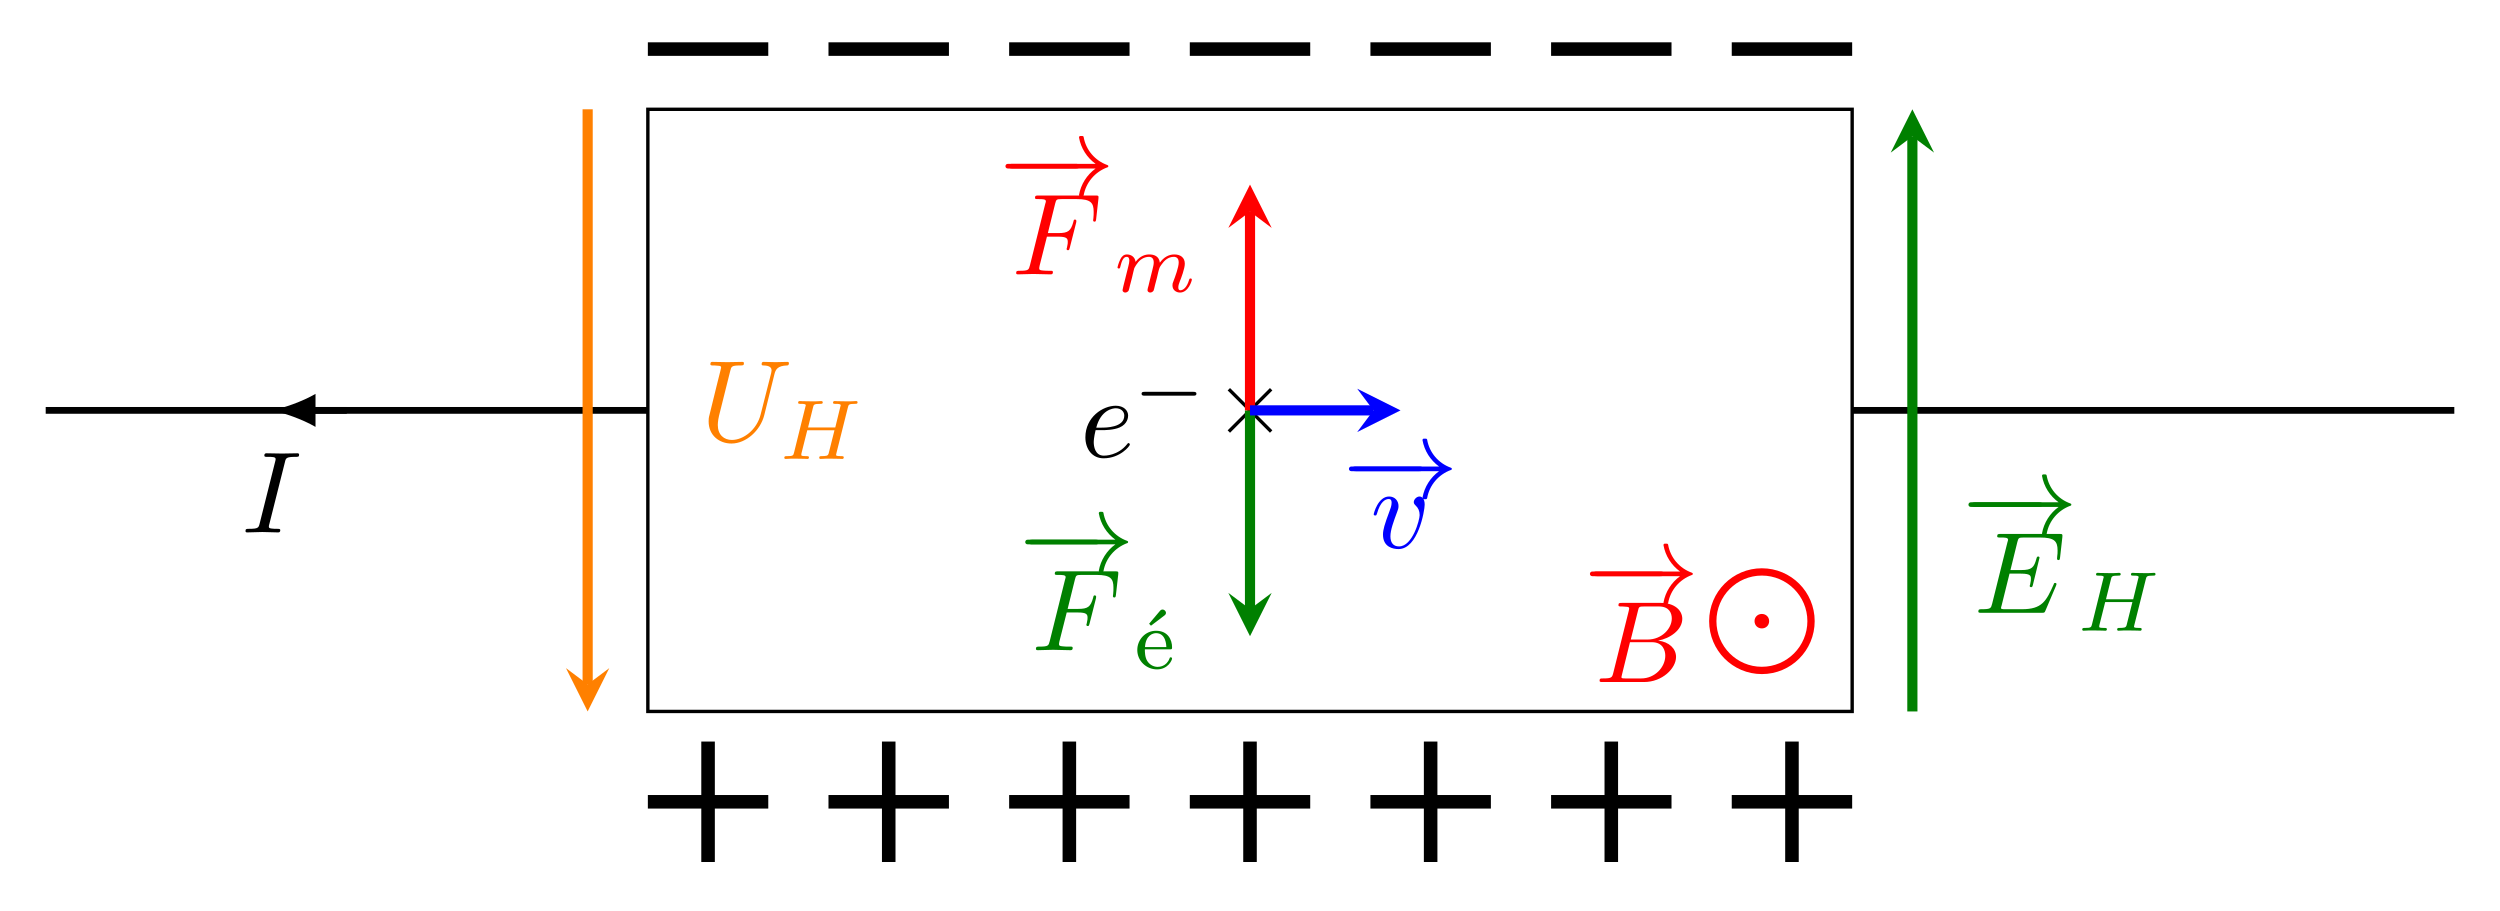 <?xml version="1.0" encoding="UTF-8"?>
<svg xmlns="http://www.w3.org/2000/svg" xmlns:xlink="http://www.w3.org/1999/xlink" width="294.224pt" height="107.226pt" viewBox="0 0 294.224 107.226" version="1.1">
<defs>
<g>
<symbol overflow="visible" id="glyph0-0">
<path style="stroke:none;" d=""/>
</symbol>
<symbol overflow="visible" id="glyph0-1">
<path style="stroke:none;" d="M 4.562 -0.266 C 4.562 -0.422 4.453 -0.422 4.141 -0.422 C 3.906 -0.422 3.828 -0.422 3.562 -0.453 C 3.281 -0.484 3.219 -0.531 3.219 -0.688 C 3.219 -0.797 3.25 -0.906 3.281 -1 L 5.109 -8.266 C 5.219 -8.75 5.266 -8.891 6.344 -8.891 C 6.672 -8.891 6.781 -8.891 6.781 -9.156 C 6.781 -9.312 6.625 -9.312 6.578 -9.312 L 4.781 -9.281 L 2.953 -9.312 C 2.859 -9.312 2.688 -9.312 2.688 -9.047 C 2.688 -8.891 2.812 -8.891 3.062 -8.891 C 3.641 -8.891 4.016 -8.891 4.016 -8.641 C 4.016 -8.562 4.016 -8.531 3.984 -8.422 L 2.141 -1.062 C 2.016 -0.562 1.984 -0.422 0.906 -0.422 C 0.594 -0.422 0.469 -0.422 0.469 -0.156 C 0.469 0 0.625 0 0.672 0 L 2.453 -0.047 L 4.281 0 C 4.391 0 4.562 0 4.562 -0.266 Z M 4.562 -0.266 "/>
</symbol>
<symbol overflow="visible" id="glyph0-2">
<path style="stroke:none;" d="M 5.859 -1.453 C 5.859 -1.547 5.781 -1.641 5.703 -1.641 C 5.641 -1.641 5.609 -1.609 5.531 -1.5 C 4.453 -0.156 2.953 -0.156 2.797 -0.156 C 1.734 -0.156 1.609 -1.297 1.609 -1.734 C 1.609 -1.891 1.625 -2.312 1.828 -3.156 L 2.547 -3.156 C 2.953 -3.156 3.953 -3.172 4.641 -3.469 C 5.594 -3.875 5.656 -4.672 5.656 -4.875 C 5.656 -5.469 5.141 -6.031 4.203 -6.031 C 2.688 -6.031 0.625 -4.703 0.625 -2.312 C 0.625 -0.922 1.438 0.156 2.766 0.156 C 4.719 0.156 5.859 -1.297 5.859 -1.453 Z M 5.203 -4.875 C 5.203 -3.453 3.031 -3.453 2.469 -3.453 L 1.906 -3.453 C 2.438 -5.531 3.844 -5.734 4.203 -5.734 C 4.844 -5.734 5.203 -5.328 5.203 -4.875 Z M 5.203 -4.875 "/>
</symbol>
<symbol overflow="visible" id="glyph0-3">
<path style="stroke:none;" d="M 9.938 -6.547 L 10.203 -8.906 C 10.25 -9.281 10.172 -9.281 9.828 -9.281 L 3.156 -9.281 C 2.875 -9.281 2.734 -9.281 2.734 -9 C 2.734 -8.859 2.859 -8.859 3.125 -8.859 C 3.625 -8.859 4.016 -8.859 4.016 -8.609 C 4.016 -8.547 4.016 -8.531 3.938 -8.281 L 2.141 -1.062 C 2 -0.531 1.984 -0.422 0.906 -0.422 C 0.672 -0.422 0.516 -0.422 0.516 -0.156 C 0.516 0 0.688 0 0.719 0 L 2.531 -0.047 L 4.562 0 C 4.672 0 4.844 0 4.844 -0.266 C 4.844 -0.375 4.766 -0.406 4.766 -0.406 C 4.719 -0.422 4.688 -0.422 4.375 -0.422 C 4.078 -0.422 4.016 -0.422 3.672 -0.453 C 3.281 -0.484 3.234 -0.547 3.234 -0.719 C 3.234 -0.719 3.234 -0.828 3.281 -1.031 L 4.141 -4.438 L 5.453 -4.438 C 6.484 -4.438 6.594 -4.219 6.594 -3.812 C 6.594 -3.719 6.594 -3.562 6.5 -3.156 C 6.469 -3.078 6.453 -3 6.453 -3 C 6.453 -2.891 6.531 -2.844 6.609 -2.844 C 6.75 -2.844 6.75 -2.875 6.828 -3.125 L 7.578 -6.078 C 7.609 -6.234 7.609 -6.266 7.609 -6.297 C 7.609 -6.297 7.578 -6.453 7.453 -6.453 C 7.312 -6.453 7.297 -6.391 7.25 -6.172 C 6.953 -5.109 6.641 -4.859 5.484 -4.859 L 4.25 -4.859 L 5.109 -8.328 C 5.234 -8.797 5.25 -8.859 5.859 -8.859 L 7.656 -8.859 C 9.328 -8.859 9.641 -8.406 9.641 -7.359 C 9.641 -7.031 9.641 -6.984 9.609 -6.609 C 9.578 -6.438 9.578 -6.406 9.578 -6.375 C 9.578 -6.297 9.609 -6.203 9.734 -6.203 C 9.891 -6.203 9.906 -6.281 9.938 -6.547 Z M 9.938 -6.547 "/>
</symbol>
<symbol overflow="visible" id="glyph0-4">
<path style="stroke:none;" d="M 6.391 -5.078 C 6.391 -5.812 6.031 -6.031 5.781 -6.031 C 5.438 -6.031 5.109 -5.672 5.109 -5.375 C 5.109 -5.203 5.188 -5.109 5.328 -4.969 C 5.625 -4.688 5.797 -4.344 5.797 -3.844 C 5.797 -3.281 4.969 -0.156 3.375 -0.156 C 2.672 -0.156 2.359 -0.625 2.359 -1.344 C 2.359 -2.094 2.734 -3.094 3.156 -4.234 C 3.25 -4.453 3.312 -4.656 3.312 -4.906 C 3.312 -5.531 2.875 -6.031 2.203 -6.031 C 0.906 -6.031 0.391 -4.047 0.391 -3.922 C 0.391 -3.797 0.562 -3.797 0.562 -3.797 C 0.703 -3.797 0.703 -3.812 0.781 -4.031 C 1.172 -5.422 1.766 -5.734 2.156 -5.734 C 2.266 -5.734 2.5 -5.734 2.5 -5.297 C 2.5 -4.953 2.359 -4.578 2.266 -4.344 C 1.672 -2.75 1.484 -2.125 1.484 -1.547 C 1.484 -0.062 2.688 0.156 3.312 0.156 C 5.609 0.156 6.391 -4.359 6.391 -5.078 Z M 6.391 -5.078 "/>
</symbol>
<symbol overflow="visible" id="glyph0-5">
<path style="stroke:none;" d="M 10.359 -9.172 C 10.359 -9.172 10.359 -9.312 10.188 -9.312 C 9.734 -9.312 9.266 -9.281 8.797 -9.281 C 8.328 -9.281 7.828 -9.312 7.375 -9.312 C 7.297 -9.312 7.141 -9.312 7.141 -9.047 C 7.141 -8.891 7.266 -8.891 7.375 -8.891 C 8.156 -8.875 8.312 -8.594 8.312 -8.297 C 8.312 -8.25 8.281 -8.047 8.266 -8 L 7.031 -3.141 C 6.578 -1.312 5 -0.125 3.641 -0.125 C 2.719 -0.125 1.984 -0.719 1.984 -1.891 C 1.984 -1.891 1.984 -2.359 2.125 -2.953 L 3.453 -8.266 C 3.578 -8.75 3.594 -8.891 4.594 -8.891 C 4.953 -8.891 5.062 -8.891 5.062 -9.172 C 5.062 -9.312 4.906 -9.312 4.875 -9.312 L 3.125 -9.281 L 1.359 -9.312 C 1.25 -9.312 1.109 -9.312 1.109 -9.047 C 1.109 -8.891 1.234 -8.891 1.484 -8.891 C 1.484 -8.891 1.766 -8.891 2 -8.859 C 2.25 -8.844 2.375 -8.828 2.375 -8.641 C 2.375 -8.562 2.219 -8 2.141 -7.672 L 1.844 -6.484 L 1.016 -3.109 C 0.906 -2.734 0.906 -2.531 0.906 -2.312 C 0.906 -0.656 2.156 0.297 3.594 0.297 C 5.312 0.297 7 -1.234 7.453 -3.047 L 8.656 -7.891 C 8.797 -8.438 9.047 -8.859 10.141 -8.891 C 10.203 -8.891 10.359 -8.906 10.359 -9.172 Z M 10.359 -9.172 "/>
</symbol>
<symbol overflow="visible" id="glyph0-6">
<path style="stroke:none;" d="M 9.719 -3.375 C 9.719 -3.375 9.719 -3.516 9.562 -3.516 C 9.438 -3.516 9.406 -3.438 9.391 -3.359 C 8.5 -1.344 8 -0.422 5.656 -0.422 L 3.672 -0.422 C 3.484 -0.422 3.453 -0.422 3.375 -0.438 C 3.234 -0.453 3.188 -0.469 3.188 -0.578 C 3.188 -0.609 3.188 -0.641 3.266 -0.891 L 4.188 -4.609 L 5.531 -4.609 C 6.703 -4.609 6.703 -4.328 6.703 -3.984 C 6.703 -3.891 6.703 -3.719 6.609 -3.312 C 6.578 -3.25 6.562 -3.203 6.562 -3.172 C 6.562 -3.094 6.609 -3.016 6.734 -3.016 C 6.844 -3.016 6.891 -3.078 6.938 -3.281 L 7.719 -6.484 C 7.719 -6.562 7.656 -6.625 7.562 -6.625 C 7.438 -6.625 7.406 -6.547 7.359 -6.391 C 7.078 -5.344 6.828 -5.031 5.578 -5.031 L 4.297 -5.031 L 5.109 -8.328 C 5.234 -8.797 5.25 -8.859 5.859 -8.859 L 7.781 -8.859 C 9.438 -8.859 9.844 -8.453 9.844 -7.344 C 9.844 -7.016 9.844 -6.984 9.797 -6.609 C 9.797 -6.531 9.781 -6.438 9.781 -6.375 C 9.781 -6.297 9.828 -6.203 9.938 -6.203 C 10.094 -6.203 10.109 -6.281 10.141 -6.547 L 10.406 -8.906 C 10.453 -9.281 10.375 -9.281 10.047 -9.281 L 3.156 -9.281 C 2.875 -9.281 2.734 -9.281 2.734 -9 C 2.734 -8.859 2.859 -8.859 3.125 -8.859 C 3.625 -8.859 4.016 -8.859 4.016 -8.609 C 4.016 -8.547 4.016 -8.531 3.938 -8.281 L 2.141 -1.062 C 2 -0.531 1.984 -0.422 0.906 -0.422 C 0.672 -0.422 0.516 -0.422 0.516 -0.156 C 0.516 0 0.641 0 0.906 0 L 7.984 0 C 8.297 0 8.312 -0.016 8.406 -0.234 L 9.656 -3.172 C 9.688 -3.25 9.719 -3.375 9.719 -3.375 Z M 9.719 -3.375 "/>
</symbol>
<symbol overflow="visible" id="glyph0-7">
<path style="stroke:none;" d="M 9.578 -2.953 C 9.578 -3.922 8.781 -4.719 7.469 -4.875 C 8.875 -5.125 10.312 -6.141 10.312 -7.438 C 10.312 -8.438 9.406 -9.312 7.781 -9.312 L 3.188 -9.312 C 2.938 -9.312 2.797 -9.312 2.797 -9.047 C 2.797 -8.891 2.922 -8.891 3.172 -8.891 C 3.172 -8.891 3.469 -8.891 3.703 -8.859 C 3.938 -8.844 4.062 -8.828 4.062 -8.641 C 4.062 -8.594 4.047 -8.547 4.016 -8.391 L 2.188 -1.062 C 2.047 -0.531 2.016 -0.422 0.938 -0.422 C 0.703 -0.422 0.578 -0.422 0.578 -0.156 C 0.578 0 0.703 0 0.938 0 L 5.812 0 C 7.969 0 9.578 -1.609 9.578 -2.953 Z M 9.078 -7.484 C 9.078 -6.281 7.891 -5 6.234 -5 L 4.25 -5 L 5.094 -8.375 C 5.203 -8.859 5.234 -8.891 5.828 -8.891 L 7.578 -8.891 C 8.781 -8.891 9.078 -8.094 9.078 -7.484 Z M 8.312 -3.094 C 8.312 -1.75 7.094 -0.422 5.484 -0.422 L 3.625 -0.422 C 3.438 -0.422 3.406 -0.422 3.328 -0.438 C 3.188 -0.453 3.156 -0.469 3.156 -0.578 C 3.156 -0.609 3.156 -0.641 3.219 -0.891 L 4.156 -4.688 L 6.734 -4.688 C 8.047 -4.688 8.312 -3.688 8.312 -3.094 Z M 8.312 -3.094 "/>
</symbol>
<symbol overflow="visible" id="glyph1-0">
<path style="stroke:none;" d=""/>
</symbol>
<symbol overflow="visible" id="glyph1-1">
<path style="stroke:none;" d="M 7.344 -2.5 C 7.344 -2.719 7.125 -2.719 6.984 -2.719 L 1.25 -2.719 C 1.109 -2.719 0.891 -2.719 0.891 -2.5 C 0.891 -2.266 1.109 -2.266 1.25 -2.266 L 6.984 -2.266 C 7.125 -2.266 7.344 -2.266 7.344 -2.5 Z M 7.344 -2.5 "/>
</symbol>
<symbol overflow="visible" id="glyph2-0">
<path style="stroke:none;" d=""/>
</symbol>
<symbol overflow="visible" id="glyph2-1">
<path style="stroke:none;" d="M 9.469 -3.406 C 9.469 -3.688 9.203 -3.688 9.016 -3.688 L 1.578 -3.688 C 1.391 -3.688 1.125 -3.688 1.125 -3.406 C 1.125 -3.141 1.391 -3.141 1.578 -3.141 L 9.016 -3.141 C 9.203 -3.141 9.469 -3.141 9.469 -3.406 Z M 9.469 -3.406 "/>
</symbol>
<symbol overflow="visible" id="glyph2-2">
<path style="stroke:none;" d="M 12.859 -3.406 C 12.859 -3.484 12.812 -3.531 12.75 -3.547 C 11.297 -4.062 10.219 -5.312 9.953 -6.844 C 9.938 -6.922 9.875 -6.969 9.812 -6.969 L 9.562 -6.969 C 9.484 -6.969 9.406 -6.906 9.406 -6.797 C 9.625 -5.531 10.344 -4.422 11.359 -3.688 L 1.031 -3.688 C 0.844 -3.688 0.75 -3.547 0.75 -3.406 C 0.75 -3.281 0.844 -3.141 1.031 -3.141 L 11.359 -3.141 C 10.344 -2.406 9.625 -1.281 9.406 -0.031 C 9.406 0.078 9.484 0.156 9.562 0.156 L 9.812 0.156 C 9.875 0.156 9.938 0.094 9.953 0.031 C 10.219 -1.5 11.297 -2.75 12.75 -3.281 C 12.812 -3.281 12.859 -3.344 12.859 -3.406 Z M 12.859 -3.406 "/>
</symbol>
<symbol overflow="visible" id="glyph3-0">
<path style="stroke:none;" d=""/>
</symbol>
<symbol overflow="visible" id="glyph3-1">
<path style="stroke:none;" d="M 4.391 -1.203 C 4.391 -1.234 4.359 -1.328 4.234 -1.328 C 4.125 -1.328 4.109 -1.266 4.094 -1.203 C 3.734 -0.234 2.875 -0.203 2.688 -0.203 C 2.25 -0.203 1.781 -0.422 1.484 -0.875 C 1.188 -1.328 1.188 -1.969 1.188 -2.266 L 4.109 -2.266 C 4.344 -2.266 4.391 -2.266 4.391 -2.5 C 4.391 -3.391 3.906 -4.453 2.5 -4.453 C 1.266 -4.453 0.297 -3.422 0.297 -2.188 C 0.297 -0.891 1.375 0.094 2.625 0.094 C 3.891 0.094 4.391 -0.969 4.391 -1.203 Z M 3.719 -2.531 L 1.203 -2.531 C 1.281 -3.922 2.141 -4.172 2.5 -4.172 C 3.672 -4.172 3.703 -2.766 3.719 -2.531 Z M 3.672 -6.562 C 3.672 -6.781 3.453 -6.953 3.281 -6.953 C 3.234 -6.953 3.094 -6.953 2.969 -6.797 L 1.688 -5.281 L 1.906 -5.047 L 3.469 -6.234 C 3.578 -6.312 3.672 -6.406 3.672 -6.562 Z M 3.672 -6.562 "/>
</symbol>
<symbol overflow="visible" id="glyph4-0">
<path style="stroke:none;" d=""/>
</symbol>
<symbol overflow="visible" id="glyph4-1">
<path style="stroke:none;" d="M 9.047 -1.422 C 9.047 -1.531 8.969 -1.562 8.891 -1.562 C 8.766 -1.562 8.75 -1.484 8.719 -1.391 C 8.484 -0.562 8.062 -0.172 7.688 -0.172 C 7.531 -0.172 7.453 -0.281 7.453 -0.516 C 7.453 -0.734 7.531 -0.953 7.625 -1.203 C 7.781 -1.578 8.219 -2.734 8.219 -3.297 C 8.219 -4.031 7.703 -4.391 6.984 -4.391 C 6.297 -4.391 5.719 -4.031 5.281 -3.422 C 5.188 -4.219 4.562 -4.391 4.031 -4.391 C 3.578 -4.391 2.969 -4.234 2.422 -3.516 C 2.359 -4.109 1.875 -4.391 1.406 -4.391 C 1.062 -4.391 0.812 -4.188 0.641 -3.844 C 0.406 -3.375 0.297 -2.875 0.297 -2.875 C 0.297 -2.781 0.375 -2.734 0.453 -2.734 C 0.578 -2.734 0.594 -2.781 0.656 -3.047 C 0.781 -3.531 0.953 -4.109 1.375 -4.109 C 1.641 -4.109 1.688 -3.875 1.688 -3.656 C 1.688 -3.469 1.641 -3.281 1.562 -2.953 L 0.984 -0.641 C 0.953 -0.5 0.891 -0.25 0.891 -0.203 C 0.891 0.016 1.078 0.094 1.203 0.094 C 1.391 0.094 1.531 -0.016 1.609 -0.141 C 1.641 -0.203 1.719 -0.531 1.766 -0.75 L 2 -1.641 C 2.031 -1.781 2.125 -2.156 2.156 -2.312 C 2.188 -2.406 2.25 -2.656 2.266 -2.75 C 2.281 -2.797 2.609 -3.453 3.047 -3.781 C 3.391 -4.031 3.719 -4.109 4 -4.109 C 4.359 -4.109 4.562 -3.891 4.562 -3.438 C 4.562 -3.203 4.5 -2.969 4.391 -2.516 L 4.094 -1.328 L 3.953 -0.734 C 3.891 -0.562 3.828 -0.266 3.828 -0.203 C 3.828 0.016 4.016 0.094 4.141 0.094 C 4.328 0.094 4.469 -0.016 4.547 -0.141 C 4.578 -0.203 4.656 -0.531 4.703 -0.75 L 4.938 -1.641 C 4.969 -1.781 5.062 -2.156 5.094 -2.312 C 5.234 -2.844 5.234 -2.859 5.469 -3.188 C 5.797 -3.672 6.266 -4.109 6.922 -4.109 C 7.281 -4.109 7.5 -3.906 7.5 -3.438 C 7.5 -2.891 7.078 -1.75 6.891 -1.266 C 6.781 -1 6.766 -0.938 6.766 -0.75 C 6.766 -0.172 7.234 0.094 7.656 0.094 C 8.641 0.094 9.047 -1.297 9.047 -1.422 Z M 9.047 -1.422 "/>
</symbol>
<symbol overflow="visible" id="glyph4-2">
<path style="stroke:none;" d="M 9.125 -6.672 C 9.125 -6.672 9.125 -6.812 8.969 -6.812 C 8.766 -6.812 8.531 -6.781 8.344 -6.781 L 7.719 -6.781 C 6.766 -6.781 6.5 -6.812 6.438 -6.812 C 6.391 -6.812 6.234 -6.812 6.234 -6.625 C 6.234 -6.484 6.359 -6.484 6.516 -6.484 C 6.844 -6.484 7.141 -6.484 7.141 -6.312 C 7.141 -6.281 7.125 -6.266 7.094 -6.141 L 6.5 -3.703 L 3.297 -3.703 L 3.875 -6.031 C 3.953 -6.391 3.984 -6.484 4.703 -6.484 C 4.906 -6.484 5.031 -6.484 5.031 -6.672 C 5.031 -6.672 5.016 -6.812 4.859 -6.812 C 4.672 -6.812 4.422 -6.781 4.234 -6.781 L 3.609 -6.781 C 2.656 -6.781 2.391 -6.812 2.328 -6.812 C 2.281 -6.812 2.125 -6.812 2.125 -6.625 C 2.125 -6.484 2.25 -6.484 2.406 -6.484 C 2.734 -6.484 3.031 -6.484 3.031 -6.312 C 3.031 -6.281 3.016 -6.266 2.984 -6.141 L 1.656 -0.781 C 1.562 -0.406 1.547 -0.328 0.812 -0.328 C 0.625 -0.328 0.5 -0.328 0.5 -0.141 C 0.5 -0.094 0.531 0 0.656 0 C 0.844 0 1.094 -0.016 1.281 -0.031 L 1.906 -0.031 C 2.875 -0.031 3.125 0 3.203 0 C 3.266 0 3.406 0 3.406 -0.188 C 3.406 -0.328 3.266 -0.328 3.094 -0.328 C 3.078 -0.328 2.891 -0.328 2.719 -0.344 C 2.516 -0.375 2.5 -0.406 2.5 -0.484 C 2.5 -0.531 2.516 -0.594 2.516 -0.641 L 3.203 -3.375 L 6.406 -3.375 L 5.719 -0.641 C 5.625 -0.344 5.453 -0.344 4.859 -0.328 C 4.734 -0.328 4.609 -0.328 4.609 -0.141 C 4.609 -0.094 4.641 0 4.766 0 C 4.953 0 5.188 -0.016 5.391 -0.031 L 6.016 -0.031 C 6.984 -0.031 7.234 0 7.312 0 C 7.359 0 7.5 0 7.5 -0.188 C 7.5 -0.328 7.375 -0.328 7.203 -0.328 C 7.172 -0.328 7 -0.328 6.828 -0.344 C 6.625 -0.375 6.594 -0.406 6.594 -0.484 C 6.594 -0.531 6.625 -0.594 6.625 -0.641 L 7.969 -6 C 8.062 -6.391 8.078 -6.484 8.781 -6.484 C 9.016 -6.484 9.125 -6.484 9.125 -6.672 Z M 9.125 -6.672 "/>
</symbol>
<symbol overflow="visible" id="glyph5-0">
<path style="stroke:none;" d=""/>
</symbol>
<symbol overflow="visible" id="glyph5-1">
<path style="stroke:none;" d="M 13.125 6.219 C 13.125 2.781 10.344 0 6.906 0 C 3.484 0 0.703 2.781 0.703 6.219 C 0.703 9.672 3.484 12.453 6.906 12.453 C 10.344 12.453 13.125 9.672 13.125 6.219 Z M 12.266 6.219 C 12.266 9.188 9.859 11.594 6.906 11.594 C 3.953 11.594 1.562 9.188 1.562 6.219 C 1.562 3.266 3.953 0.859 6.906 0.859 C 9.859 0.859 12.266 3.266 12.266 6.219 Z M 7.766 6.219 C 7.766 5.734 7.391 5.375 6.906 5.375 C 6.422 5.375 6.047 5.734 6.047 6.219 C 6.047 6.719 6.422 7.078 6.906 7.078 C 7.391 7.078 7.766 6.719 7.766 6.219 Z M 7.766 6.219 "/>
</symbol>
</g>
</defs>
<g id="surface26">
<path style="fill:none;stroke-width:0.797;stroke-linecap:butt;stroke-linejoin:miter;stroke:rgb(0%,0%,0%);stroke-opacity:1;stroke-miterlimit:10;" d="M -70.866 0.001 L -141.733 0.001 " transform="matrix(1,0,0,-1,147.112,48.298)"/>
<path style="fill:none;stroke-width:0.797;stroke-linecap:butt;stroke-linejoin:miter;stroke:rgb(0%,0%,0%);stroke-opacity:1;stroke-miterlimit:10;" d="M -106.299 0.001 L -110.495 0.001 " transform="matrix(1,0,0,-1,147.112,48.298)"/>
<path style=" stroke:none;fill-rule:nonzero;fill:rgb(0%,0%,0%);fill-opacity:1;" d="M 31.953 48.297 C 33.336 48.559 35.578 49.336 37.133 50.242 L 37.133 46.355 C 35.578 47.262 33.336 48.039 31.953 48.297 "/>
<g style="fill:rgb(0%,0%,0%);fill-opacity:1;">
  <use xlink:href="#glyph0-1" x="28.422" y="62.659"/>
</g>
<path style="fill:none;stroke-width:0.797;stroke-linecap:butt;stroke-linejoin:miter;stroke:rgb(0%,0%,0%);stroke-opacity:1;stroke-miterlimit:10;" d="M 70.868 0.001 L 141.736 0.001 " transform="matrix(1,0,0,-1,147.112,48.298)"/>
<path style="fill:none;stroke-width:0.399;stroke-linecap:butt;stroke-linejoin:miter;stroke:rgb(0%,0%,0%);stroke-opacity:1;stroke-miterlimit:10;" d="M -70.866 -35.432 L -70.866 35.435 L 70.868 35.435 L 70.868 -35.432 Z M -70.866 -35.432 " transform="matrix(1,0,0,-1,147.112,48.298)"/>
<path style="fill:none;stroke-width:1.594;stroke-linecap:butt;stroke-linejoin:miter;stroke:rgb(0%,0%,0%);stroke-opacity:1;stroke-miterlimit:10;" d="M -70.866 42.521 L -56.694 42.521 " transform="matrix(1,0,0,-1,147.112,48.298)"/>
<path style="fill:none;stroke-width:1.594;stroke-linecap:butt;stroke-linejoin:miter;stroke:rgb(0%,0%,0%);stroke-opacity:1;stroke-miterlimit:10;" d="M -70.866 -46.065 L -56.694 -46.065 " transform="matrix(1,0,0,-1,147.112,48.298)"/>
<path style="fill:none;stroke-width:1.594;stroke-linecap:butt;stroke-linejoin:miter;stroke:rgb(0%,0%,0%);stroke-opacity:1;stroke-miterlimit:10;" d="M -63.78 -53.151 L -63.78 -38.975 " transform="matrix(1,0,0,-1,147.112,48.298)"/>
<path style="fill:none;stroke-width:1.594;stroke-linecap:butt;stroke-linejoin:miter;stroke:rgb(0%,0%,0%);stroke-opacity:1;stroke-miterlimit:10;" d="M -49.608 42.521 L -35.432 42.521 " transform="matrix(1,0,0,-1,147.112,48.298)"/>
<path style="fill:none;stroke-width:1.594;stroke-linecap:butt;stroke-linejoin:miter;stroke:rgb(0%,0%,0%);stroke-opacity:1;stroke-miterlimit:10;" d="M -49.608 -46.065 L -35.432 -46.065 " transform="matrix(1,0,0,-1,147.112,48.298)"/>
<path style="fill:none;stroke-width:1.594;stroke-linecap:butt;stroke-linejoin:miter;stroke:rgb(0%,0%,0%);stroke-opacity:1;stroke-miterlimit:10;" d="M -42.518 -53.151 L -42.518 -38.975 " transform="matrix(1,0,0,-1,147.112,48.298)"/>
<path style="fill:none;stroke-width:1.594;stroke-linecap:butt;stroke-linejoin:miter;stroke:rgb(0%,0%,0%);stroke-opacity:1;stroke-miterlimit:10;" d="M -28.346 42.521 L -14.175 42.521 " transform="matrix(1,0,0,-1,147.112,48.298)"/>
<path style="fill:none;stroke-width:1.594;stroke-linecap:butt;stroke-linejoin:miter;stroke:rgb(0%,0%,0%);stroke-opacity:1;stroke-miterlimit:10;" d="M -28.346 -46.065 L -14.175 -46.065 " transform="matrix(1,0,0,-1,147.112,48.298)"/>
<path style="fill:none;stroke-width:1.594;stroke-linecap:butt;stroke-linejoin:miter;stroke:rgb(0%,0%,0%);stroke-opacity:1;stroke-miterlimit:10;" d="M -21.26 -53.151 L -21.26 -38.975 " transform="matrix(1,0,0,-1,147.112,48.298)"/>
<path style="fill:none;stroke-width:1.594;stroke-linecap:butt;stroke-linejoin:miter;stroke:rgb(0%,0%,0%);stroke-opacity:1;stroke-miterlimit:10;" d="M -7.085 42.521 L 7.087 42.521 " transform="matrix(1,0,0,-1,147.112,48.298)"/>
<path style="fill:none;stroke-width:1.594;stroke-linecap:butt;stroke-linejoin:miter;stroke:rgb(0%,0%,0%);stroke-opacity:1;stroke-miterlimit:10;" d="M -7.085 -46.065 L 7.087 -46.065 " transform="matrix(1,0,0,-1,147.112,48.298)"/>
<path style="fill:none;stroke-width:1.594;stroke-linecap:butt;stroke-linejoin:miter;stroke:rgb(0%,0%,0%);stroke-opacity:1;stroke-miterlimit:10;" d="M 0.001 -53.151 L 0.001 -38.975 " transform="matrix(1,0,0,-1,147.112,48.298)"/>
<path style="fill:none;stroke-width:1.594;stroke-linecap:butt;stroke-linejoin:miter;stroke:rgb(0%,0%,0%);stroke-opacity:1;stroke-miterlimit:10;" d="M 14.173 42.521 L 28.349 42.521 " transform="matrix(1,0,0,-1,147.112,48.298)"/>
<path style="fill:none;stroke-width:1.594;stroke-linecap:butt;stroke-linejoin:miter;stroke:rgb(0%,0%,0%);stroke-opacity:1;stroke-miterlimit:10;" d="M 14.173 -46.065 L 28.349 -46.065 " transform="matrix(1,0,0,-1,147.112,48.298)"/>
<path style="fill:none;stroke-width:1.594;stroke-linecap:butt;stroke-linejoin:miter;stroke:rgb(0%,0%,0%);stroke-opacity:1;stroke-miterlimit:10;" d="M 21.259 -53.151 L 21.259 -38.975 " transform="matrix(1,0,0,-1,147.112,48.298)"/>
<path style="fill:none;stroke-width:1.594;stroke-linecap:butt;stroke-linejoin:miter;stroke:rgb(0%,0%,0%);stroke-opacity:1;stroke-miterlimit:10;" d="M 35.435 42.521 L 49.607 42.521 " transform="matrix(1,0,0,-1,147.112,48.298)"/>
<path style="fill:none;stroke-width:1.594;stroke-linecap:butt;stroke-linejoin:miter;stroke:rgb(0%,0%,0%);stroke-opacity:1;stroke-miterlimit:10;" d="M 35.435 -46.065 L 49.607 -46.065 " transform="matrix(1,0,0,-1,147.112,48.298)"/>
<path style="fill:none;stroke-width:1.594;stroke-linecap:butt;stroke-linejoin:miter;stroke:rgb(0%,0%,0%);stroke-opacity:1;stroke-miterlimit:10;" d="M 42.521 -53.151 L 42.521 -38.975 " transform="matrix(1,0,0,-1,147.112,48.298)"/>
<path style="fill:none;stroke-width:1.594;stroke-linecap:butt;stroke-linejoin:miter;stroke:rgb(0%,0%,0%);stroke-opacity:1;stroke-miterlimit:10;" d="M 56.697 42.521 L 70.868 42.521 " transform="matrix(1,0,0,-1,147.112,48.298)"/>
<path style="fill:none;stroke-width:1.594;stroke-linecap:butt;stroke-linejoin:miter;stroke:rgb(0%,0%,0%);stroke-opacity:1;stroke-miterlimit:10;" d="M 56.697 -46.065 L 70.868 -46.065 " transform="matrix(1,0,0,-1,147.112,48.298)"/>
<path style="fill:none;stroke-width:1.594;stroke-linecap:butt;stroke-linejoin:miter;stroke:rgb(0%,0%,0%);stroke-opacity:1;stroke-miterlimit:10;" d="M 63.783 -53.151 L 63.783 -38.975 " transform="matrix(1,0,0,-1,147.112,48.298)"/>
<path style="fill:none;stroke-width:0.399;stroke-linecap:butt;stroke-linejoin:miter;stroke:rgb(0%,0%,0%);stroke-opacity:1;stroke-miterlimit:10;" d="M 0.001 0.001 L 2.49 2.489 M 0.001 0.001 L -2.491 2.489 M 0.001 0.001 L 2.49 -2.491 M 0.001 0.001 L -2.491 -2.491 " transform="matrix(1,0,0,-1,147.112,48.298)"/>
<g style="fill:rgb(0%,0%,0%);fill-opacity:1;">
  <use xlink:href="#glyph0-2" x="127.113" y="53.782"/>
</g>
<g style="fill:rgb(0%,0%,0%);fill-opacity:1;">
  <use xlink:href="#glyph1-1" x="133.462" y="48.833"/>
</g>
<path style="fill:none;stroke-width:1.196;stroke-linecap:butt;stroke-linejoin:miter;stroke:rgb(0%,50%,0%);stroke-opacity:1;stroke-miterlimit:10;" d="M 0.001 0.001 L 0.001 -23.386 " transform="matrix(1,0,0,-1,147.112,48.298)"/>
<path style=" stroke:none;fill-rule:nonzero;fill:rgb(0%,50%,0%);fill-opacity:1;" d="M 147.113 74.875 L 149.664 69.773 L 147.113 71.684 L 144.562 69.773 "/>
<g style="fill:rgb(0%,50%,0%);fill-opacity:1;">
  <use xlink:href="#glyph2-1" x="119.913" y="67.204"/>
</g>
<g style="fill:rgb(0%,50%,0%);fill-opacity:1;">
  <use xlink:href="#glyph2-2" x="119.91" y="67.204"/>
</g>
<g style="fill:rgb(0%,50%,0%);fill-opacity:1;">
  <use xlink:href="#glyph0-3" x="121.4" y="76.521"/>
</g>
<g style="fill:rgb(0%,50%,0%);fill-opacity:1;">
  <use xlink:href="#glyph3-1" x="133.55" y="78.687"/>
</g>
<path style="fill:none;stroke-width:1.196;stroke-linecap:butt;stroke-linejoin:miter;stroke:rgb(100%,0%,0%);stroke-opacity:1;stroke-miterlimit:10;" d="M 0.001 0.001 L 0.001 23.388 " transform="matrix(1,0,0,-1,147.112,48.298)"/>
<path style=" stroke:none;fill-rule:nonzero;fill:rgb(100%,0%,0%);fill-opacity:1;" d="M 147.113 21.723 L 144.562 26.824 L 147.113 24.91 L 149.664 26.824 "/>
<g style="fill:rgb(100%,0%,0%);fill-opacity:1;">
  <use xlink:href="#glyph2-1" x="117.584" y="22.973"/>
</g>
<g style="fill:rgb(100%,0%,0%);fill-opacity:1;">
  <use xlink:href="#glyph2-2" x="117.581" y="22.973"/>
</g>
<g style="fill:rgb(100%,0%,0%);fill-opacity:1;">
  <use xlink:href="#glyph0-3" x="119.072" y="32.29"/>
</g>
<g style="fill:rgb(100%,0%,0%);fill-opacity:1;">
  <use xlink:href="#glyph4-1" x="131.221" y="34.336"/>
</g>
<path style="fill:none;stroke-width:1.196;stroke-linecap:butt;stroke-linejoin:miter;stroke:rgb(0%,0%,100%);stroke-opacity:1;stroke-miterlimit:10;" d="M 0.001 0.001 L 14.529 0.001 " transform="matrix(1,0,0,-1,147.112,48.298)"/>
<path style=" stroke:none;fill-rule:nonzero;fill:rgb(0%,0%,100%);fill-opacity:1;" d="M 164.828 48.297 L 159.727 45.746 L 161.641 48.297 L 159.727 50.848 "/>
<g style="fill:rgb(0%,0%,100%);fill-opacity:1;">
  <use xlink:href="#glyph2-1" x="158.01" y="58.593"/>
</g>
<g style="fill:rgb(0%,0%,100%);fill-opacity:1;">
  <use xlink:href="#glyph2-2" x="158.007" y="58.593"/>
</g>
<g style="fill:rgb(0%,0%,100%);fill-opacity:1;">
  <use xlink:href="#glyph0-4" x="161.279" y="64.464"/>
</g>
<path style="fill:none;stroke-width:1.196;stroke-linecap:butt;stroke-linejoin:miter;stroke:rgb(100%,50%,0%);stroke-opacity:1;stroke-miterlimit:10;" d="M -77.952 35.435 L -77.952 -32.245 " transform="matrix(1,0,0,-1,147.112,48.298)"/>
<path style=" stroke:none;fill-rule:nonzero;fill:rgb(100%,50%,0%);fill-opacity:1;" d="M 69.16 83.73 L 71.707 78.629 L 69.16 80.543 L 66.609 78.629 "/>
<g style="fill:rgb(100%,50%,0%);fill-opacity:1;">
  <use xlink:href="#glyph0-5" x="82.493" y="51.902"/>
</g>
<g style="fill:rgb(100%,50%,0%);fill-opacity:1;">
  <use xlink:href="#glyph4-2" x="91.803" y="54.012"/>
</g>
<path style="fill:none;stroke-width:1.196;stroke-linecap:butt;stroke-linejoin:miter;stroke:rgb(0%,50%,0%);stroke-opacity:1;stroke-miterlimit:10;" d="M 77.954 -35.432 L 77.954 32.247 " transform="matrix(1,0,0,-1,147.112,48.298)"/>
<path style=" stroke:none;fill-rule:nonzero;fill:rgb(0%,50%,0%);fill-opacity:1;" d="M 225.066 12.863 L 222.516 17.965 L 225.066 16.051 L 227.617 17.965 "/>
<g style="fill:rgb(0%,50%,0%);fill-opacity:1;">
  <use xlink:href="#glyph2-1" x="230.92" y="62.801"/>
</g>
<g style="fill:rgb(0%,50%,0%);fill-opacity:1;">
  <use xlink:href="#glyph2-2" x="230.917" y="62.801"/>
</g>
<g style="fill:rgb(0%,50%,0%);fill-opacity:1;">
  <use xlink:href="#glyph0-6" x="232.312" y="72.12"/>
</g>
<g style="fill:rgb(0%,50%,0%);fill-opacity:1;">
  <use xlink:href="#glyph4-2" x="244.556" y="74.23"/>
</g>
<g style="fill:rgb(100%,0%,0%);fill-opacity:1;">
  <use xlink:href="#glyph5-1" x="200.444" y="66.88"/>
</g>
<g style="fill:rgb(100%,0%,0%);fill-opacity:1;">
  <use xlink:href="#glyph2-1" x="186.371" y="70.95"/>
</g>
<g style="fill:rgb(100%,0%,0%);fill-opacity:1;">
  <use xlink:href="#glyph2-2" x="186.368" y="70.95"/>
</g>
<g style="fill:rgb(100%,0%,0%);fill-opacity:1;">
  <use xlink:href="#glyph0-7" x="187.675" y="80.267"/>
</g>
</g>
</svg>
